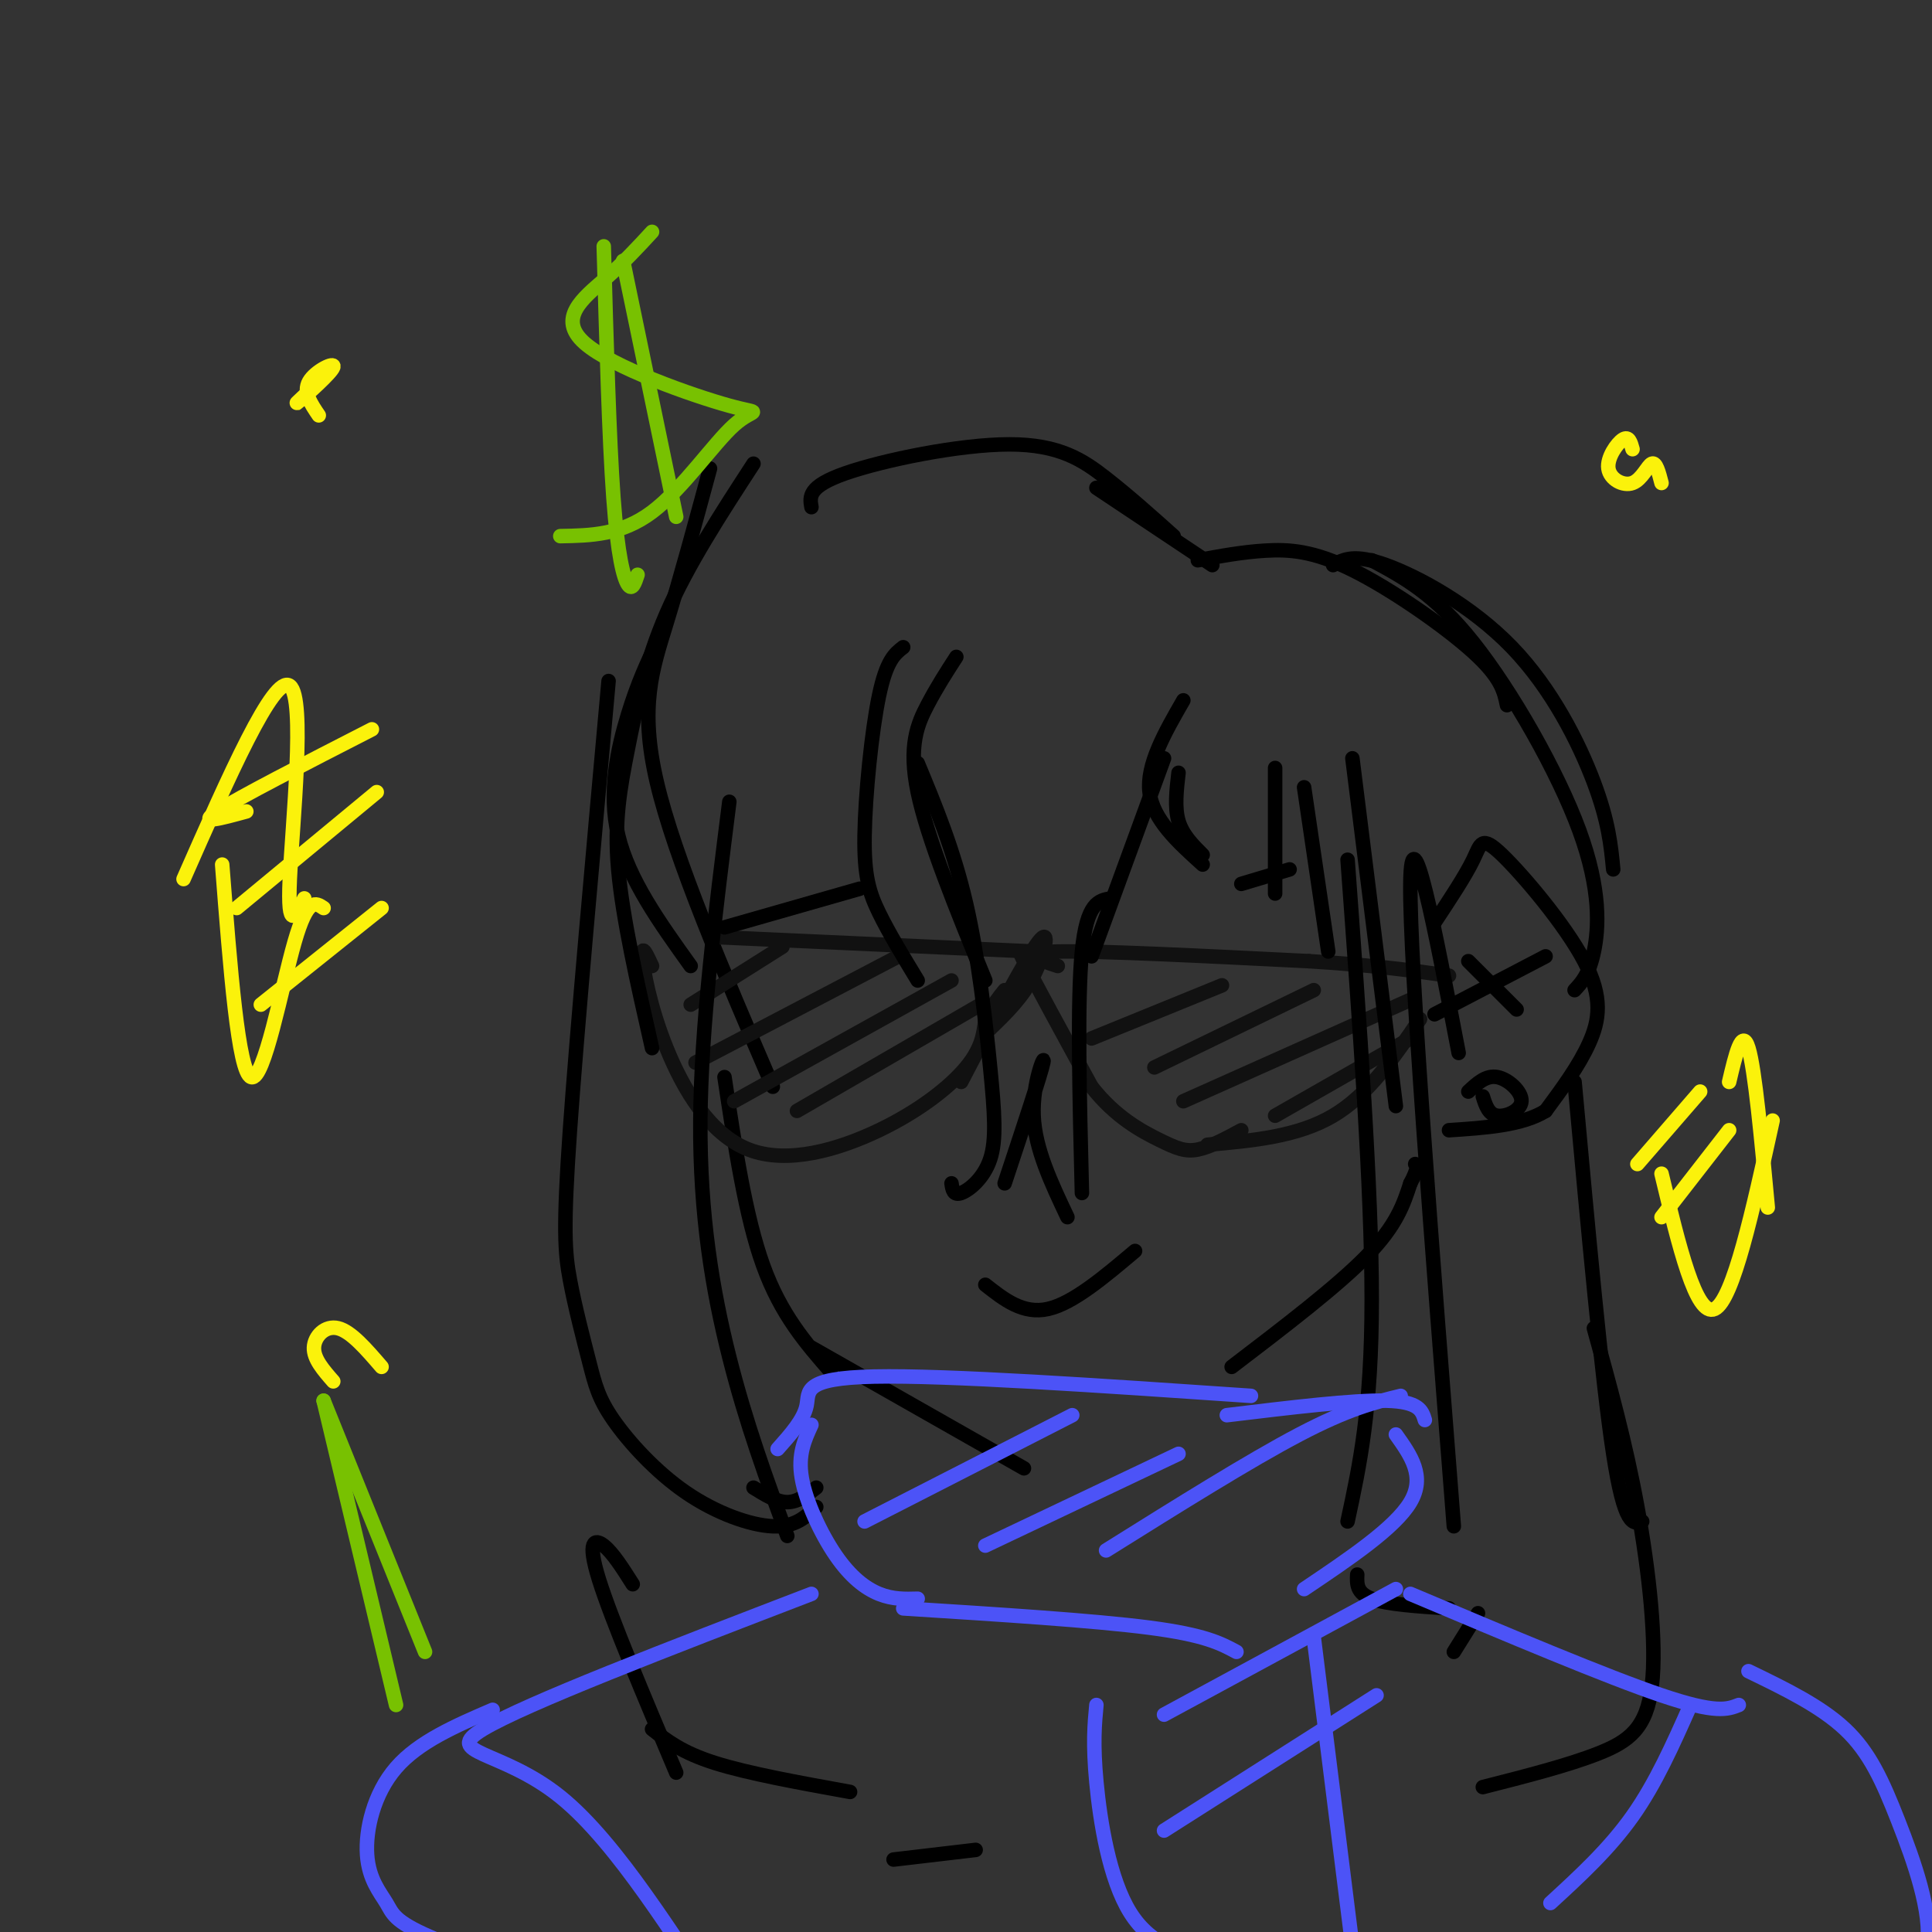 <svg viewBox='0 0 400 400' version='1.1' xmlns='http://www.w3.org/2000/svg' xmlns:xlink='http://www.w3.org/1999/xlink'><rect x="0" y="0" width="400" height="400" fill="#333333" stroke="none"/><g fill='none' stroke='rgb(0,0,0)' stroke-width='3' stroke-linecap='round' stroke-linejoin='round'><path d='M147,97c-3.044,11.244 -6.089,22.489 -9,32c-2.911,9.511 -5.689,17.289 -2,33c3.689,15.711 13.844,39.356 24,63'/><path d='M150,223c2.167,14.417 4.333,28.833 8,39c3.667,10.167 8.833,16.083 14,22'/><path d='M168,279c0.000,0.000 44.000,25.000 44,25'/><path d='M255,283c10.917,-8.333 21.833,-16.667 28,-23c6.167,-6.333 7.583,-10.667 9,-15'/><path d='M292,245c1.667,-3.167 1.333,-3.583 1,-4'/><path d='M297,191c3.195,-4.828 6.389,-9.656 8,-13c1.611,-3.344 1.638,-5.206 6,-1c4.362,4.206 13.059,14.478 17,22c3.941,7.522 3.126,12.292 1,17c-2.126,4.708 -5.563,9.354 -9,14'/><path d='M320,230c-4.833,3.000 -12.417,3.500 -20,4'/><path d='M297,210c0.000,0.000 23.000,-12.000 23,-12'/><path d='M304,199c0.000,0.000 10.000,10.000 10,10'/><path d='M307,227c0.589,1.863 1.179,3.726 3,4c1.821,0.274 4.875,-1.042 5,-3c0.125,-1.958 -2.679,-4.560 -5,-5c-2.321,-0.440 -4.161,1.280 -6,3'/></g>
<g fill='none' stroke='rgb(17,17,17)' stroke-width='3' stroke-linecap='round' stroke-linejoin='round'><path d='M148,194c0.000,0.000 66.000,3.000 66,3'/><path d='M135,200c-1.078,-2.351 -2.156,-4.702 -2,-2c0.156,2.702 1.547,10.456 5,19c3.453,8.544 8.967,17.878 17,21c8.033,3.122 18.586,0.033 27,-4c8.414,-4.033 14.690,-9.009 18,-13c3.310,-3.991 3.655,-6.995 4,-10'/><path d='M204,211c1.333,-2.667 2.667,-4.333 4,-6'/><path d='M214,201c-2.000,-3.000 -4.000,-6.000 -2,-2c2.000,4.000 8.000,15.000 14,26'/><path d='M226,225c4.964,6.345 10.375,9.208 14,11c3.625,1.792 5.464,2.512 8,2c2.536,-0.512 5.768,-2.256 9,-4'/><path d='M250,237c9.333,-0.833 18.667,-1.667 26,-6c7.333,-4.333 12.667,-12.167 18,-20'/><path d='M219,200c-4.333,-1.417 -8.667,-2.833 0,-3c8.667,-0.167 30.333,0.917 52,2'/><path d='M271,199c13.500,0.833 21.250,1.917 29,3'/><path d='M205,213c3.333,-3.222 6.667,-6.444 9,-11c2.333,-4.556 3.667,-10.444 1,-7c-2.667,3.444 -9.333,16.222 -16,29'/><path d='M144,220c0.000,0.000 42.000,-22.000 42,-22'/><path d='M152,228c0.000,0.000 45.000,-25.000 45,-25'/><path d='M165,230c0.000,0.000 38.000,-22.000 38,-22'/><path d='M143,208c0.000,0.000 19.000,-12.000 19,-12'/><path d='M226,215c0.000,0.000 27.000,-11.000 27,-11'/><path d='M239,221c0.000,0.000 33.000,-16.000 33,-16'/><path d='M245,228c0.000,0.000 47.000,-21.000 47,-21'/><path d='M264,231c0.000,0.000 28.000,-16.000 28,-16'/></g>
<g fill='none' stroke='rgb(0,0,0)' stroke-width='3' stroke-linecap='round' stroke-linejoin='round'><path d='M156,96c-6.804,10.458 -13.607,20.917 -18,31c-4.393,10.083 -6.375,19.792 -8,28c-1.625,8.208 -2.893,14.917 -2,25c0.893,10.083 3.946,23.542 7,37'/><path d='M136,133c-1.978,4.156 -3.956,8.311 -6,15c-2.044,6.689 -4.156,15.911 -2,25c2.156,9.089 8.578,18.044 15,27'/><path d='M150,192c0.000,0.000 28.000,-8.000 28,-8'/><path d='M187,134c-1.732,1.339 -3.464,2.679 -5,10c-1.536,7.321 -2.875,20.625 -3,29c-0.125,8.375 0.964,11.821 3,16c2.036,4.179 5.018,9.089 8,14'/><path d='M198,136c-2.000,3.089 -4.000,6.178 -6,10c-2.000,3.822 -4.000,8.378 -2,18c2.000,9.622 8.000,24.311 14,39'/><path d='M190,158c3.705,8.923 7.410,17.847 10,29c2.590,11.153 4.065,24.536 5,34c0.935,9.464 1.329,15.010 0,19c-1.329,3.990 -4.380,6.426 -6,7c-1.620,0.574 -1.810,-0.713 -2,-2'/><path d='M208,245c3.756,-11.311 7.511,-22.622 8,-25c0.489,-2.378 -2.289,4.178 -2,11c0.289,6.822 3.644,13.911 7,21'/><path d='M224,247c-0.500,-19.917 -1.000,-39.833 0,-50c1.000,-10.167 3.500,-10.583 6,-11'/><path d='M226,198c0.000,0.000 15.000,-41.000 15,-41'/><path d='M245,145c-3.833,6.667 -7.667,13.333 -7,19c0.667,5.667 5.833,10.333 11,15'/><path d='M244,160c-0.417,3.583 -0.833,7.167 0,10c0.833,2.833 2.917,4.917 5,7'/><path d='M257,183c0.000,0.000 10.000,-3.000 10,-3'/><path d='M264,159c0.000,0.000 0.000,26.000 0,26'/><path d='M270,163c0.000,0.000 5.000,34.000 5,34'/><path d='M280,157c0.000,0.000 9.000,72.000 9,72'/><path d='M279,178c2.500,34.083 5.000,68.167 5,91c0.000,22.833 -2.500,34.417 -5,46'/><path d='M281,326c-0.083,1.917 -0.167,3.833 3,5c3.167,1.167 9.583,1.583 16,2'/><path d='M301,342c0.000,0.000 5.000,-8.000 5,-8'/><path d='M302,218c-4.917,-25.667 -9.833,-51.333 -10,-35c-0.167,16.333 4.417,74.667 9,133'/><path d='M151,166c-2.933,23.244 -5.867,46.489 -6,66c-0.133,19.511 2.533,35.289 6,49c3.467,13.711 7.733,25.356 12,37'/><path d='M126,141c-3.277,36.242 -6.554,72.484 -8,93c-1.446,20.516 -1.060,25.305 0,31c1.060,5.695 2.795,12.297 4,17c1.205,4.703 1.880,7.508 5,12c3.120,4.492 8.686,10.671 15,15c6.314,4.329 13.375,6.808 18,7c4.625,0.192 6.812,-1.904 9,-4'/><path d='M156,308c2.417,1.500 4.833,3.000 7,3c2.167,0.000 4.083,-1.500 6,-3'/><path d='M168,105c-0.375,-2.143 -0.750,-4.286 7,-7c7.750,-2.714 23.625,-6.000 34,-6c10.375,0.000 15.250,3.286 20,7c4.750,3.714 9.375,7.857 14,12'/><path d='M227,101c0.000,0.000 24.000,16.000 24,16'/><path d='M248,116c4.583,-0.857 9.167,-1.714 14,-2c4.833,-0.286 9.917,0.000 18,4c8.083,4.000 19.167,11.714 25,17c5.833,5.286 6.417,8.143 7,11'/><path d='M276,117c2.190,-1.196 4.381,-2.393 11,0c6.619,2.393 17.667,8.375 26,17c8.333,8.625 13.952,19.893 17,28c3.048,8.107 3.524,13.054 4,18'/><path d='M284,116c6.500,3.470 13.000,6.940 21,17c8.000,10.060 17.500,26.708 22,39c4.500,12.292 4.000,20.226 3,25c-1.000,4.774 -2.500,6.387 -4,8'/><path d='M326,224c2.833,30.917 5.667,61.833 8,77c2.333,15.167 4.167,14.583 6,14'/><path d='M330,275c3.280,11.827 6.560,23.655 9,37c2.440,13.345 4.042,28.208 3,37c-1.042,8.792 -4.726,11.512 -11,14c-6.274,2.488 -15.137,4.744 -24,7'/><path d='M131,328c-2.067,-3.267 -4.133,-6.533 -6,-8c-1.867,-1.467 -3.533,-1.133 -1,7c2.533,8.133 9.267,24.067 16,40'/><path d='M135,358c3.083,2.417 6.167,4.833 13,7c6.833,2.167 17.417,4.083 28,6'/><path d='M185,385c0.000,0.000 17.000,-2.000 17,-2'/></g>
<g fill='none' stroke='rgb(76,83,247)' stroke-width='3' stroke-linecap='round' stroke-linejoin='round'><path d='M259,289c-31.511,-2.156 -63.022,-4.311 -78,-4c-14.978,0.311 -13.422,3.089 -14,6c-0.578,2.911 -3.289,5.956 -6,9'/><path d='M168,295c-1.417,3.071 -2.833,6.143 -2,11c0.833,4.857 3.917,11.500 7,16c3.083,4.500 6.167,6.857 9,8c2.833,1.143 5.417,1.071 8,1'/><path d='M254,293c13.083,-1.583 26.167,-3.167 33,-3c6.833,0.167 7.417,2.083 8,4'/><path d='M289,297c3.083,4.333 6.167,8.667 3,14c-3.167,5.333 -12.583,11.667 -22,18'/><path d='M187,333c19.750,1.250 39.500,2.500 51,4c11.500,1.500 14.750,3.250 18,5'/><path d='M227,353c-0.378,3.994 -0.756,7.987 0,16c0.756,8.013 2.646,20.045 7,27c4.354,6.955 11.172,8.834 18,10c6.828,1.166 13.665,1.619 17,1c3.335,-0.619 3.167,-2.309 3,-4'/><path d='M272,339c0.000,0.000 10.000,80.000 10,80'/><path d='M179,315c0.000,0.000 43.000,-22.000 43,-22'/><path d='M204,320c0.000,0.000 40.000,-19.000 40,-19'/><path d='M229,321c14.917,-9.333 29.833,-18.667 40,-24c10.167,-5.333 15.583,-6.667 21,-8'/><path d='M241,355c0.000,0.000 48.000,-26.000 48,-26'/><path d='M241,379c0.000,0.000 44.000,-28.000 44,-28'/><path d='M168,330c-29.685,11.405 -59.369,22.810 -68,28c-8.631,5.190 3.792,4.167 16,14c12.208,9.833 24.202,30.524 32,41c7.798,10.476 11.399,10.738 15,11'/><path d='M163,424c2.500,1.833 1.250,0.917 0,0'/><path d='M292,330c20.333,8.583 40.667,17.167 52,21c11.333,3.833 13.667,2.917 16,2'/><path d='M350,353c-3.583,8.083 -7.167,16.167 -12,23c-4.833,6.833 -10.917,12.417 -17,18'/><path d='M102,354c-7.665,3.301 -15.330,6.603 -20,12c-4.670,5.397 -6.344,12.890 -6,18c0.344,5.110 2.708,7.837 4,10c1.292,2.163 1.512,3.761 9,7c7.488,3.239 22.244,8.120 37,13'/><path d='M362,346c7.464,3.613 14.929,7.226 20,12c5.071,4.774 7.750,10.708 11,19c3.250,8.292 7.071,18.940 6,26c-1.071,7.060 -7.036,10.530 -13,14'/></g>
<g fill='none' stroke='rgb(0,0,0)' stroke-width='3' stroke-linecap='round' stroke-linejoin='round'><path d='M204,266c3.917,3.083 7.833,6.167 13,5c5.167,-1.167 11.583,-6.583 18,-12'/></g>
<g fill='none' stroke='rgb(251,242,11)' stroke-width='3' stroke-linecap='round' stroke-linejoin='round'><path d='M38,182c9.356,-21.244 18.711,-42.489 22,-40c3.289,2.489 0.511,28.711 0,40c-0.511,11.289 1.244,7.644 3,4'/><path d='M46,179c1.667,21.533 3.333,43.067 6,44c2.667,0.933 6.333,-18.733 9,-28c2.667,-9.267 4.333,-8.133 6,-7'/><path d='M358,224c1.333,-5.667 2.667,-11.333 4,-7c1.333,4.333 2.667,18.667 4,33'/><path d='M344,243c3.583,14.917 7.167,29.833 11,28c3.833,-1.833 7.917,-20.417 12,-39'/><path d='M51,168c-5.167,1.417 -10.333,2.833 -6,0c4.333,-2.833 18.167,-9.917 32,-17'/><path d='M49,188c0.000,0.000 29.000,-24.000 29,-24'/><path d='M54,208c0.000,0.000 25.000,-20.000 25,-20'/><path d='M339,241c0.000,0.000 13.000,-15.000 13,-15'/><path d='M344,252c0.000,0.000 14.000,-18.000 14,-18'/><path d='M338,93c-0.383,-1.396 -0.766,-2.791 -2,-2c-1.234,0.791 -3.321,3.769 -3,6c0.321,2.231 3.048,3.716 5,3c1.952,-0.716 3.129,-3.633 4,-4c0.871,-0.367 1.435,1.817 2,4'/><path d='M64,81c-1.798,1.685 -3.595,3.369 -2,2c1.595,-1.369 6.583,-5.792 7,-7c0.417,-1.208 -3.738,0.798 -5,3c-1.262,2.202 0.369,4.601 2,7'/><path d='M79,283c-3.156,-3.667 -6.311,-7.333 -9,-8c-2.689,-0.667 -4.911,1.667 -5,4c-0.089,2.333 1.956,4.667 4,7'/></g>
<g fill='none' stroke='rgb(120,193,1)' stroke-width='3' stroke-linecap='round' stroke-linejoin='round'><path d='M135,48c-2.900,3.153 -5.799,6.305 -10,10c-4.201,3.695 -9.703,7.932 -4,13c5.703,5.068 22.611,10.967 30,13c7.389,2.033 5.259,0.201 1,4c-4.259,3.799 -10.645,13.228 -17,18c-6.355,4.772 -12.677,4.886 -19,5'/><path d='M125,51c0.556,19.911 1.111,39.822 2,52c0.889,12.178 2.111,16.622 3,18c0.889,1.378 1.444,-0.311 2,-2'/><path d='M129,54c0.000,0.000 11.000,53.000 11,53'/><path d='M67,290c0.000,0.000 15.000,63.000 15,63'/><path d='M67,290c0.000,0.000 21.000,52.000 21,52'/></g>
</svg>